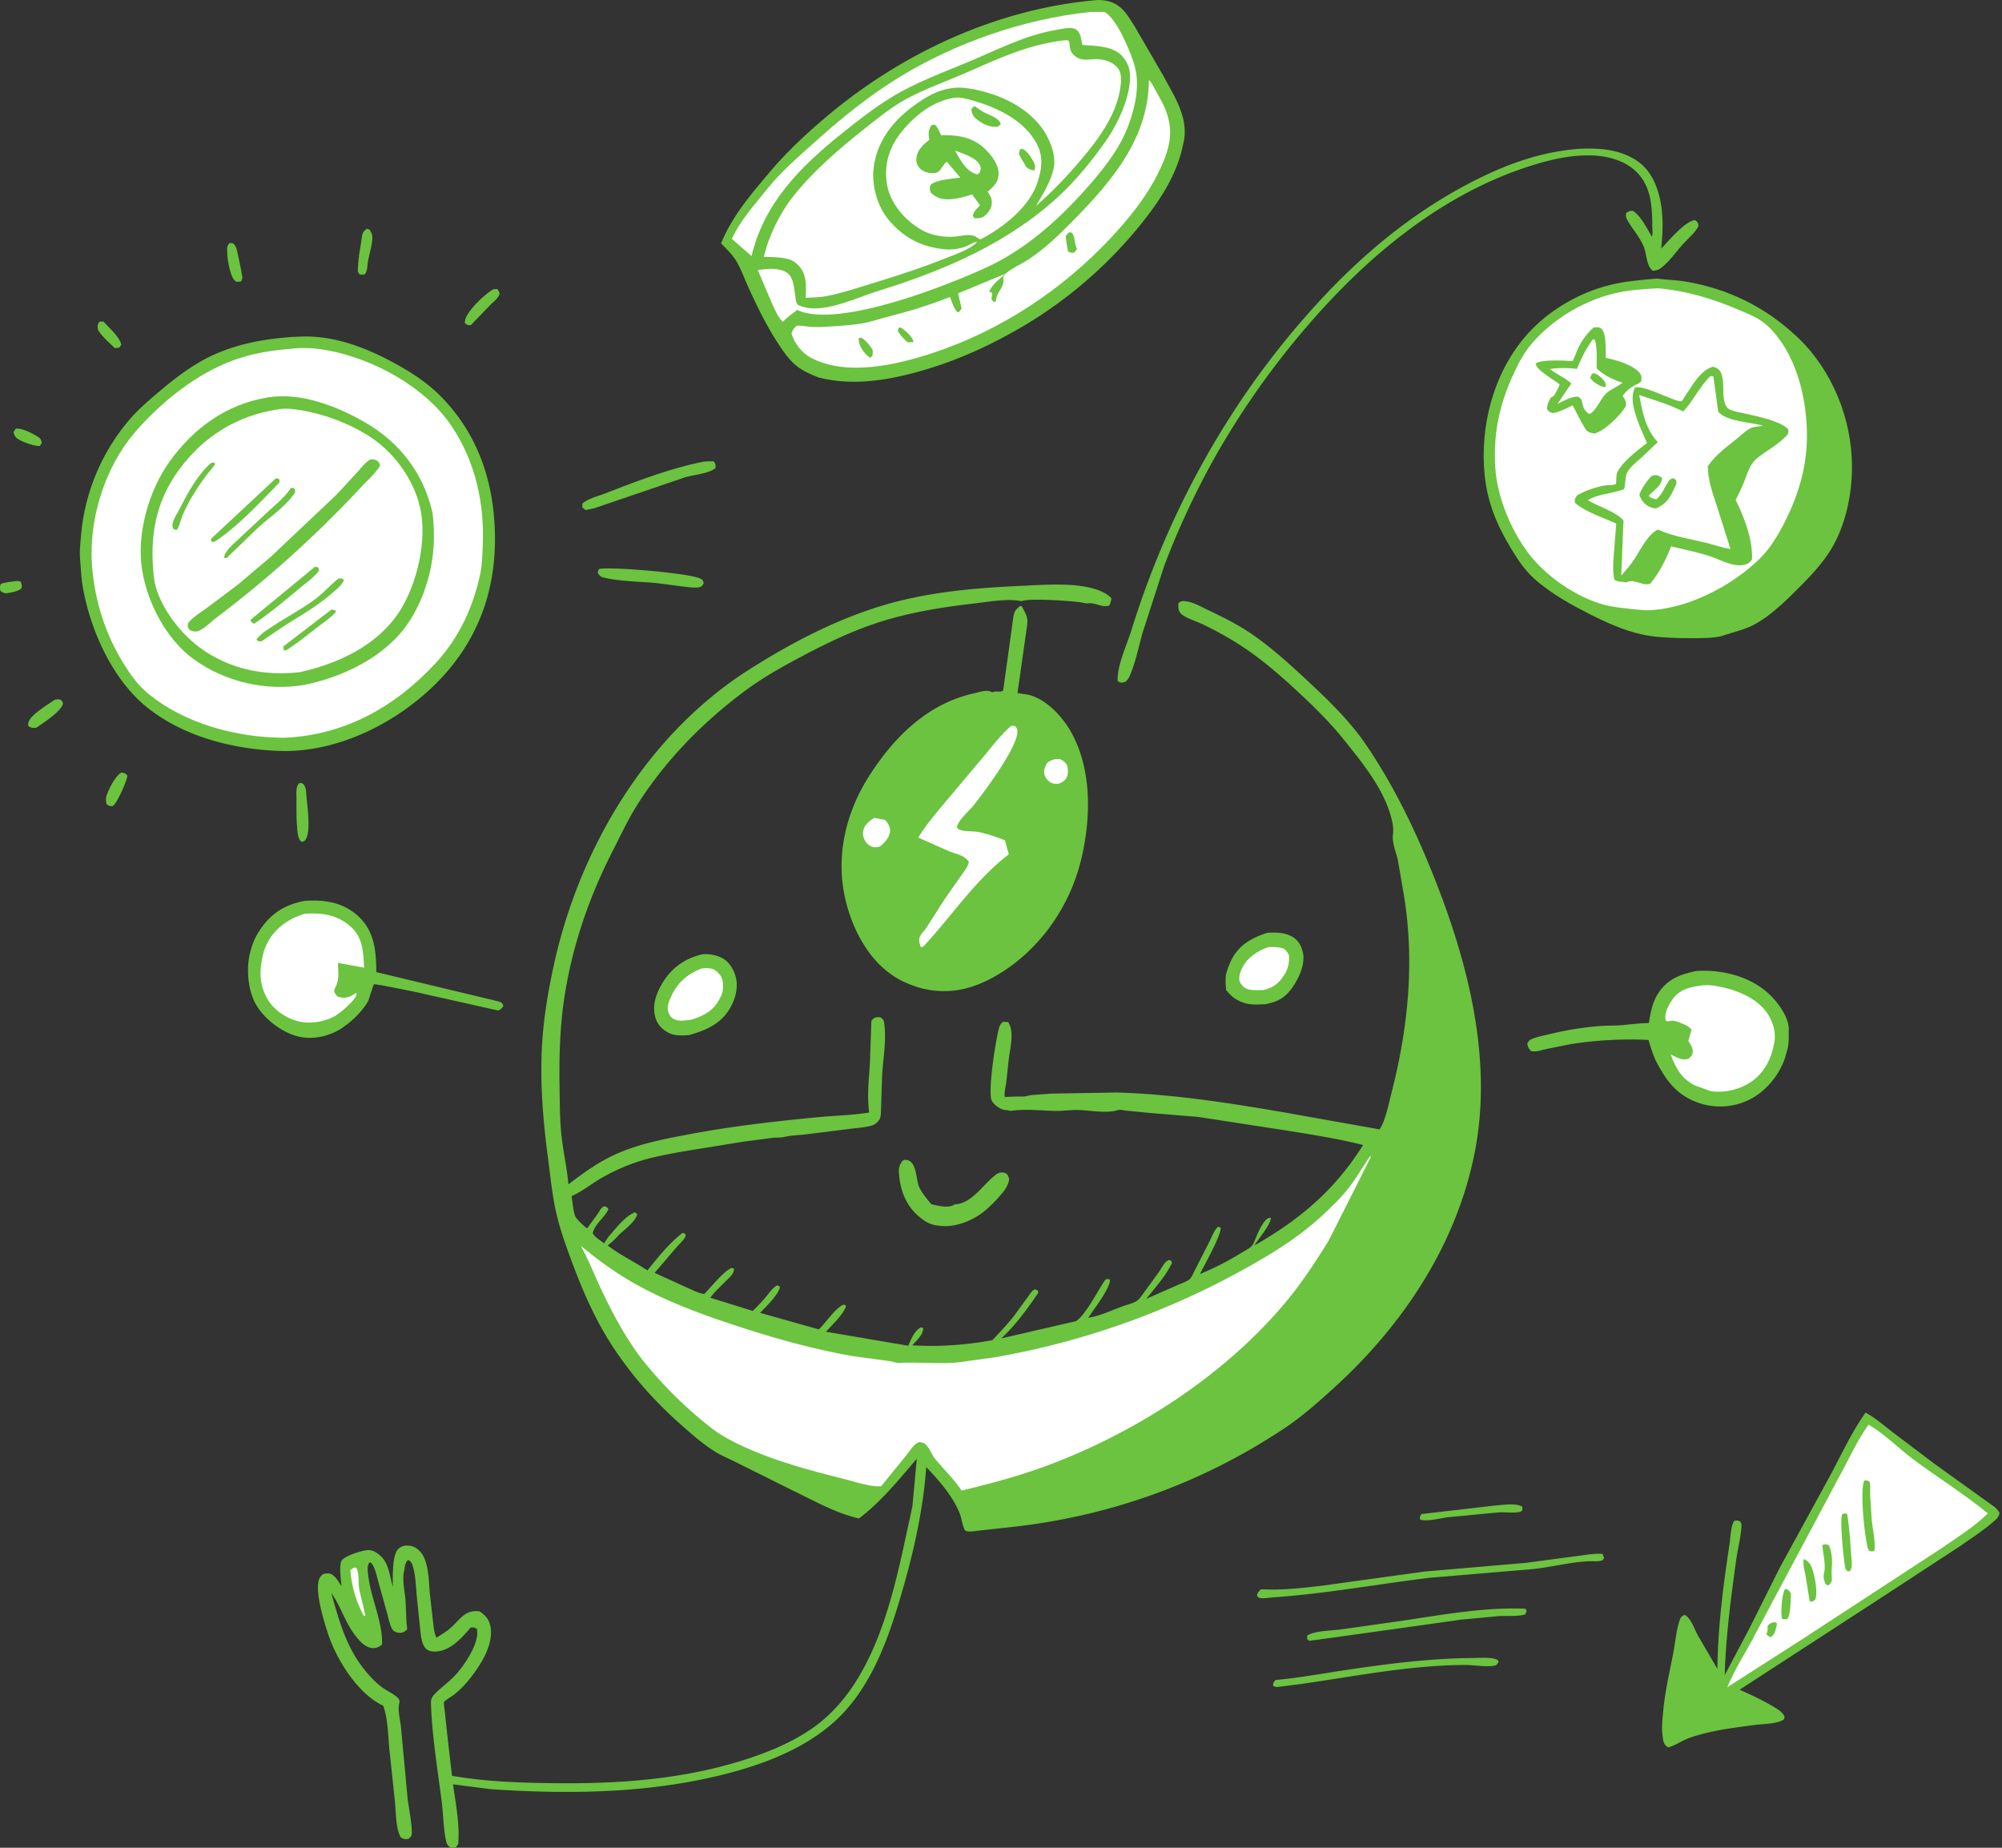 <svg xmlns="http://www.w3.org/2000/svg" width="143" height="132" fill="none"><rect width="100%" height="100%" fill="#333333" stroke="none"/><path fill="#6BC33F" d="M1.18 41.505c.113-.004.198.021.308.048.057.237.127.316 0 .531-.337.187-.642.24-1.02.295a.687.687 0 0 1-.445-.168c-.025-.205-.053-.323.053-.507.354-.112.736-.147 1.103-.2Zm-.053-10.883c.43-.052 1.134.31 1.508.535.245.146.292.21.353.485l-.14.216c-.385.03-1.132-.253-1.484-.45-.262-.146-.308-.254-.405-.53l.168-.256ZM7.11 22.97h.283c.376.43 1.165 1.11 1.272 1.659l-.153.212-.307.027c-.43-.408-.889-.798-1.208-1.302-.024-.296-.06-.34.113-.595Zm9.297-5.61c.08-.005.18.021.26.034.061.08.171.206.206.306.08.222.454 2.057.438 2.168-.013.084-.063.158-.094.238-.176.01-.294.07-.435-.051-.347-.299-.546-1.56-.55-2.009-.004-.31-.053-.456.175-.686ZM8.675 55.193c.246.035.252.035.426.213l-.046.218c-.118.4-.701 1.792-1.02 1.971-.234-.012-.245-.014-.426-.16-.043-.216-.066-.382.005-.599.152-.462.63-1.428 1.06-1.643Zm-4.789-5.187c.203-.067.282-.065.485 0 .073.12.157.174.11.32-.17.524-1.408 1.339-1.887 1.662-.294.009-.34.044-.582-.14 0-.1-.005-.17.027-.269.17-.535 1.401-1.257 1.847-1.573Zm22.311-33.667.203.062c.074.141.184.317.193.48.029.527-.206 1.211-.3 1.741-.061.352-.024.677-.233.975-.14.025-.242.018-.383.007l-.114-.204c0-.712.112-1.357.227-2.056.035-.207.058-.577.156-.75.046-.081.182-.185.25-.255Zm9.023 4.336c.101-.026.205-.023.309-.028l.16.283c-.047.354-.418.605-.66.845l-1.392 1.45c-.252.018-.239.003-.438-.158l.029-.215c.163-.674 1.416-1.851 1.992-2.177ZM21.354 55.958c.2-.04.154-.033.313.052.197.248.187.43.21.735.055.723.38 2.746-.092 3.294l-.193.116-.165-.116a1.47 1.47 0 0 1-.162-.527c-.105-.815-.09-1.657-.088-2.476.001-.384-.064-.758.177-1.078Zm85.397 51.598c.526-.035 1.558-.218 1.997.093l-.015.255c-.054.033-.101.083-.162.1-.386.103-1.079.012-1.507.036l-3.614.346c-.482.055-1.64.357-2.019.156-.015-.215-.017-.21.11-.383l5.21-.603Zm-63.98-66.901c.708-.202 6.49.284 7.271.685.18.093.173.153.223.335l-.145.21c-.3.14-.656.09-.978.059l-2.224-.286c-1.205-.117-2.501-.114-3.685-.37-.304-.066-.386-.113-.543-.378l.081-.255Zm7.479-7.673c.227-.034.488-.021.72-.03.157.2.14.218.141.476-.356.377-1.63.51-2.162.665l-6.53 2.226-.59.114-.23-.177v-.278c.372-.353 1.135-.536 1.617-.724 2.253-.878 4.658-1.797 7.033-2.272Zm45.51 83.423 4.764-.676c2.75-.419 5.641-.919 8.429-.807l.093.167-.093.24c-.57.17-1.272.086-1.87.12l-2.723.256-8.404 1.18-2.434.332-.159-.13.017-.255c.572-.339 1.708-.339 2.38-.427Zm9.266 2.043c.525.007 1.529-.106 1.972.15l.037.146-.157.213c-.593.178-1.548-.015-2.185-.014-3.977.011-7.87.807-11.792 1.362l-1.396.176c-.234.026-.383.087-.575-.068.012-.203.046-.228.17-.394 1.727-.157 3.456-.483 5.174-.737 2.922-.433 5.794-.797 8.752-.834Zm8.495-7.407c.32-.027.636-.065.957-.026l.103.29-.117.16a1.5 1.5 0 0 1-.495.068c-1.477-.042-3.047.421-4.524.563l-7.295.614c-3.754.457-7.49 1.147-11.27 1.408-.28.023-.666.1-.939.024-.118-.032-.111-.099-.158-.201.07-.191.142-.271.294-.406 1.493.08 2.914-.085 4.392-.26l7.262-1.006 7.248-.621 4.542-.607ZM64.484 82.91c.058-.023.114-.05.178-.05.839 0 .742 1.355.987 1.92.198.456.558.86.87 1.243.411.103 1.123.279 1.524.092.16-.075.108-.075.246-.086 1.174-.098 1.995-1.496 2.872-2.135a.677.677 0 0 1 .595-.106c.23.075.254.239.33.44-.042.311-.145.5-.309.767-.392.507-.829.976-1.31 1.4-.82.724-2.07 1.268-3.161 1.191-.68-.048-1.007-.157-1.543-.579-1.026-.806-1.46-1.928-1.556-3.205-.028-.368.048-.61.277-.893ZM90.54 66.631c.66-.021 1.228-.035 1.817.32.414.248.63.7.718 1.161.146.776-.28 1.722-.713 2.362-.538.795-1.08 1.097-1.993 1.265-.59.027-1.176.07-1.727-.178l-.137-.065c-.418-.192-.638-.434-.931-.774-.02-.408-.077-.872.042-1.267l.034-.107c.091-.29.197-.558.336-.828.542-1.048 1.473-1.54 2.553-1.889Z"/><path fill="#fff" d="M90.601 67.658c.323-.009.697-.013 1.009.083.238.073.355.298.463.502.017.568-.05.959-.365 1.44-.403.613-.782.885-1.492 1.049-.32-.004-.734.03-1.041-.055-.333-.092-.45-.264-.626-.535-.089-.365.035-.715.202-1.044.354-.7 1.127-1.21 1.85-1.44Z"/><path fill="#6BC33F" d="M50.162 68.171c.481-.035.965.045 1.402.26.48.236.804.75.957 1.246.242.78.047 1.565-.33 2.265-.638 1.178-1.747 1.66-2.972 2.004-.423.032-.983.063-1.375-.121-.46-.216-.849-.561-1.008-1.058-.287-.893.007-1.747.47-2.526.652-1.1 1.624-1.78 2.856-2.07Z"/><path fill="#fff" d="M50.117 69.185c.414-.034.748-.066 1.082.217.346.294.44.57.448 1.02l-.004.14c-.004.334-.111.556-.268.843-.449.822-1.15 1.189-2.018 1.446-.368.038-.801.126-1.152-.019-.238-.099-.365-.258-.455-.495-.152-.4.02-.77.183-1.136.448-1.009 1.17-1.62 2.184-2.016Z"/><path fill="#6BC33F" d="M112.78 10.635c1.37-.08 2.824.023 4.022.77.988.616 1.47 1.585 1.736 2.681.291 1.2.244 2.462.121 3.679.498-.528 1.71-1.984 2.41-2.038.188.132.189.138.258.357-.036.109-.042.148-.115.255-.268.404-.72.79-1.049 1.154-.507.562-.974 1.278-1.602 1.707-.158.108-.325.127-.51.145-.471-.363-.417-1.224-.667-1.786-.299-.672-.74-1.144-1.099-1.76-.127-.215-.178-.345-.128-.588.209-.126.244-.147.486-.147.586.392.99 1.248 1.349 1.843.08-.19.033-.535.03-.743-.006-.731-.026-1.532-.212-2.242-.249-.951-.775-1.688-1.635-2.181-1.766-1.013-4.218-.648-6.087-.12-6.721 1.896-12.342 6.56-16.803 11.779a58.24 58.24 0 0 0-6.596 9.42 58.568 58.568 0 0 0-3.532 7.605l-1.536 4.752c-.277.986-.493 2.057-.88 3-.1.244-.18.399-.393.554-.272.034-.298.078-.513-.084-.057-1.094.642-2.538.975-3.609 2.524-8.137 6.634-15.731 12.22-22.172 3.592-4.142 7.601-7.634 12.536-10.087 2.283-1.135 4.659-1.96 7.214-2.144ZM21.79 64.35c.49-.019.96-.033 1.445.038l.146.022a4.12 4.12 0 0 1 2.224 1.054c1.162 1.094 1.255 2.488 1.277 3.982l8.741 2.096c.199.077.26.118.338.314-.136.209-.154.232-.38.333l-5.93-1.33c-.25-.051-2.88-.592-2.943-.545-.046.033-.35 1.1-.44 1.25-.445.752-1.172 1.443-1.903 1.916-.881.57-2.055.814-3.086.558-1.16-.287-2.408-1.255-2.999-2.283-.588-1.023-.713-2.643-.395-3.787l.044-.15c.153-.545.344-.952.661-1.419.816-1.196 1.793-1.783 3.2-2.048Z"/><path fill="#fff" d="M21.736 65.283c1.182-.101 2.319.053 3.246.852.96.829.953 1.82 1.026 2.992l-1.868-.334c.015.515.098 1.184-.139 1.65-.086.17-.142.237-.124.436.139.203.154.306.404.362.435.097.723-.03 1.087-.263l.086-.057.01.168c-.231.452-.626.763-.996 1.103l-.449.334c-.814.505-1.974.666-2.89.387-.822-.25-1.644-.84-2.058-1.602-.557-1.025-.554-1.963-.296-3.068.081-.345.177-.617.348-.935.551-1.028 1.526-1.694 2.613-2.025Z"/><path fill="#6BC33F" d="m121.18 69.364.228-.012c1.774-.056 3.695.447 5.009 1.71.572.552 1.372 1.622 1.352 2.47-.012.506.035.945-.099 1.443l-.044.154-.086.32c-.379 1.264-1.351 2.48-2.529 3.079a4.69 4.69 0 0 1-3.604.285c-1.624-.532-2.414-1.622-3.161-3.092a10.05 10.05 0 0 1-.49-1.43 27.44 27.44 0 0 0-5.55.298l-1.769.354c-.339.08-.738.226-1.08.144-.179-.22-.221-.262-.267-.553l.173-.236c.453-.227.968-.31 1.457-.429a22.393 22.393 0 0 1 3.572-.572c.55-.042 1.11-.017 1.657-.072.621-.062 1.198-.127 1.826-.144.124-.747.254-1.49.678-2.136.669-1.024 1.595-1.349 2.727-1.581Z"/><path fill="#fff" d="M121.548 70.398c.229-.022.458-.032.689-.005 1.37.163 3.076.731 3.927 1.894.455.624.705 1.395.579 2.16-.183 1.099-.681 2.151-1.612 2.805-.812.571-1.963.857-2.945.692l-1.07-.384c-1.002-.469-1.416-1.252-1.781-2.235.409.206.802.458 1.267.32.126-.127.254-.207.29-.388.067-.335-.074-.546-.249-.814l-.051-.078.234-.808c-.146-.16-.248-.264-.456-.345-.289-.112-.73-.35-1.038-.285-.224.046-.072.044-.318.013-.038-.078-.051-.091-.061-.19-.042-.449.263-1.014.515-1.36.536-.733 1.243-.876 2.08-.992Z"/><path fill="#6BC33F" d="M133.255 100.911c.724.395 1.362.962 2.014 1.464l2.931 2.214 4.271 3.068c.159.126.246.247.352.417a.781.781 0 0 1-.288.503c-.739.673-1.671 1.276-2.492 1.852l-5.639 3.689-10.149 6.594c.788.35 1.577.71 2.319 1.152.287.171.636.357.825.641.095.142.059.157.034.314-.439.341-1.527.332-2.083.407-1.133.154-2.31.291-3.422.563-.512.126-1.058.264-1.54.482-.413.187-.793.439-1.233.56l-.09-.059c-.208-.155-.255-.353-.289-.599l-.016-.115c-.09-.626-.015-1.223.046-1.848.119-1.384.467-2.826.726-4.191.14-.734.203-1.597.452-2.293.079-.221.151-.279.361-.362.482.294.681 1.029.957 1.514l1.369 2.341c.027-2.947.425-6.009.869-8.925.069-.452.085-1.282.336-1.653.214-.026.246-.034.439.058.1.175.082.329.063.523-.079.782-.277 1.558-.383 2.338-.364 2.668-.73 5.412-.8 8.102l1.782-3.369 2.149-4.299 3.368-6.158c.904-1.627 1.683-3.41 2.761-4.925Z"/><path fill="#fff" d="M133.469 101.776c1.136.651 2.159 1.712 3.218 2.497 1.744 1.293 3.63 2.466 5.304 3.844-.966.953-2.288 1.775-3.409 2.55l-9.897 6.465-5.304 3.398c.543-1.334 1.394-2.604 2.05-3.892l5.912-11.094c.7-1.248 1.282-2.606 2.126-3.768Z"/><path fill="#6BC33F" d="M126.64 115.896c.17-.005.149-.036.289.086l-.055.266c-.077.325-.12.537-.407.71-.127-.051-.198-.122-.301-.211.07-.159.101-.242.093-.42l-.014-.133c.116-.201.179-.201.395-.298Zm.86-2.38.062.002c.224.057.252.154.37.338-.049.51-.005 1.35-.251 1.786-.148.039-.233.029-.383.015l-.024-.085c-.086-.446.007-1.672.226-2.056Zm2.672-3.145c.206-.065.231-.059.441 0 .195.311.268 1.012.242 1.381a7.857 7.857 0 0 0-.01 1.018c.013.21-.037.231-.142.406l-.154.091-.172-.133c-.08-.252-.156-.461-.093-.726.155-.653-.075-1.373-.112-2.037Zm-1.336 1.02.092.011c.196.13.356.279.45.499.236.556.485 1.828.28 2.38l-.217.142-.182-.041-.282-1.759c-.076-.431-.201-.786-.141-1.232Zm2.763-3.231c.179-.052.147-.067.343 0 .15.972.22 1.889.28 2.869.023.381.13.839-.06 1.185l-.17.057-.17-.183c-.131-.572-.437-3.574-.223-3.928Zm1.565-2.381c.2-.037.195-.033.373.069.081.358.033.627.047.984l.103 1.654c.052.71.295 1.628.196 2.309-.208.057-.213.047-.413-.038l-.036-.096c-.253-.82-.599-4.284-.27-4.882ZM72.88 43.29l.1.02c.215.386.428.718.404 1.177l-.01.12-.695 4.905.736.111c1.233.275 2.355 1.443 2.98 2.485 1.646 2.74 1.549 6.42.799 9.419-.835 3.334-2.981 6.368-5.947 8.119-1.794 1.06-3.546 1.458-5.571.918-.566-.18-1.152-.41-1.66-.717-1.982-1.198-3.176-3.528-3.66-5.725-.665-3.008.067-6.072 1.698-8.645 1.772-2.797 4.189-5.213 7.515-5.946.408-.09.941-.3 1.296-.072a.979.979 0 0 1 .435-.056c.183.01.18.015.356-.076l.729-5.272c.069-.39.181-.542.495-.765Z"/><path fill="#fff" d="M75.258 54.258c.15-.033.298-.03.45-.037.174.096.329.183.45.347.129.173.15.653.082.85-.111.323-.324.451-.617.568-.14.01-.267.016-.405-.018-.263-.066-.497-.308-.59-.563-.092-.245-.04-.479.065-.715.127-.286.299-.328.565-.432ZM62.44 58.424l.79.155c.19.233.366.48.344.798-.029.437-.39.823-.71 1.087a1.074 1.074 0 0 1-.417.061.869.869 0 0 1-.573-.341c-.168-.221-.273-.515-.223-.792.089-.486.407-.697.79-.968Zm9.76-6.547c.145-.042.172-.033.314 0 .047.079.123.147.143.236.236 1.035-2.407 4.526-3.106 5.41-.338.427-1.134 1.077-1.198 1.58.054.053.093.126.16.157.328.152 1.007.102 1.389.18.655.136 1.263.345 1.883.588l.27 1.007c-2.355 1.794-4.015 4.324-6.013 6.486l-.151.147-.128-.034c-.07-.21-.148-.426-.082-.648.075-.256.339-.486.488-.711l1.263-1.973 1.199-1.716c.215-.31.497-.642.574-1.017-.326-.489-.92-.556-1.434-.768l-2.177-.965c.407-.699.94-1.33 1.442-1.963l2.923-3.47c.731-.844 1.398-1.79 2.24-2.526Z"/><path fill="#6BC33F" d="M118.346 19.903c.683.092 1.37.095 2.05.21 3.126.529 5.822 1.878 8.094 4.073 2.408 2.326 3.771 5.752 3.794 9.074.016 2.022-.446 4.281-1.517 6.022-.517.84-1.279 1.704-1.975 2.402-1.02 1.022-2.172 2.213-3.443 2.91-.531.292-1.118.458-1.697.628-.374.11-.723.255-1.115.301-.835.1-1.725.06-2.568.06-.927-.026-1.837-.069-2.746-.272-1.252-.28-2.543-.863-3.684-1.444-1.332-.677-2.51-1.333-3.673-2.283-.856-.7-1.377-1.48-1.94-2.41-1.015-1.674-1.697-3.322-1.885-5.29-.33-3.439.609-7.112 2.863-9.79 1.531-1.82 3.813-3.178 6.116-3.742 1.084-.267 2.217-.356 3.326-.45Z"/><path fill="#fff" d="M118.377 20.595c1.999.15 3.996.756 5.828 1.544.771.331 1.482.59 2.1 1.186 1.95 1.884 2.711 4.925 2.761 7.552.044 2.319-.563 4.413-1.605 6.459-.45.885-1.031 1.85-1.742 2.553-2.01 1.986-5.364 3.73-8.226 3.705l-.878-.076c-.651-.082-1.382-.14-2.014-.308-2.007-.537-4.179-2.036-5.429-3.69-1.244-1.646-2.223-3.997-2.361-6.064-.156-2.327.231-4.317 1.164-6.447.398-.91.842-1.785 1.501-2.536 1.527-1.743 3.756-3.061 6.023-3.555.959-.21 1.903-.261 2.878-.323Z"/><path fill="#6BC33F" d="M113.825 23.395c.064-.01.028-.006.12-.009.24-.009.331-.034.505.18.294.361.234 1.534.245 2 .687.128 2.067.526 2.47 1.145.129.198.08.323.057.547-.104.078-.2.151-.319.204-.394.173-.75.475-1.005.822.087.128.172.242.215.393.06.216.062.278-.064.468-.401.61-1.46 1.646-2.166 1.83-.253-.045-.465-.096-.627-.314l-.292-.495-.634-1.21c-.46.217-.918.475-1.423.557-.235-.09-.279-.082-.406-.294.005-.33.107-.52.262-.808.105-.06.218-.107.279-.216.064-.114.35-.611.359-.729.002-.023-.036-.03-.054-.044-.428-.35-1.516-.912-1.663-1.434.276-.293 1.685-.235 2.107-.222.064.002.518.037.543.022.047-.029.341-.824.404-.947a4.99 4.99 0 0 1 1.087-1.446Z"/><path fill="#fff" d="m113.775 24.246.124.003c.222.517.13 1.498.153 2.073.596.54 1.09.76 1.842 1.02-.351.287-.84.463-1.147.744-.411.376-.731 1.262-1.204 1.486l-.07-.033c-.311-.192-.419-.519-.478-.858-.027-.157-.114-.21-.217-.327-.457-.1-1.104.305-1.524.494l.984-1.456c-.485-.428-1.037-.644-1.525-1.031a7.247 7.247 0 0 1 1.925-.006c.319-.776.639-1.43 1.137-2.109Z"/><path fill="#6BC33F" d="m113.708 26.712.143-.055c.257.074.475.257.65.457.165.188.212.288.183.533a.786.786 0 0 1-.343-.074c-.247-.1-.653-.359-.755-.607l.122-.255Zm8.644-.511c1.265.244.323 2.385 1.112 2.995.234.181.742.247 1.033.314.861.2 2.664.537 3.244 1.168.018.27-.026.346-.22.54-.602.598-1.377 1-2.026 1.528-.494.402-.691 1.094-.913 1.662-.173.445-.395.879-.603 1.31.62 1.263 1.22 2.833 1.165 4.256-.085.104-.164.201-.28.27-.257.153-.596.157-.885.119-.648-.086-1.322-.471-1.956-.667-.864-.267-1.773-.444-2.651-.67-.388.955-.83 1.868-1.494 2.668-.47.205-1.098-.327-1.626-.127l-.116.051a.839.839 0 0 0-.269-.058c-.218-.01-.337-.025-.539-.13-.141-.456-.099-1.093-.076-1.568l.194-2.459c-.902-.421-2.209-.83-2.948-1.483-.034-.268-.007-.28.131-.516.606-.369 1.658-.736 2.365-.752.184-.005.274.01.438-.093l.033-.621c.121-.726 1.613-1.862 2.177-2.288l-.552-1.283c-.291-.81-.698-1.835-.317-2.66.521-.306 3.05 1.102 3.338.95.06-.033.205-.297.26-.376.5-.717 1.1-1.857 1.981-2.08Z"/><path fill="#fff" d="M122.163 26.881c.109-.02.036-.012.219 0l.35 2.54c.667.722 2.26.712 3.209.993l-.666.097c-.417.083-.797.49-1.119.751-.783.64-1.593 1.197-2.173 2.044.023 1.001.308 1.81.623 2.754l.998 3.157c-.572-.076-1.152-.296-1.717-.434-1.056-.26-2.327-.453-3.313-.888l-.143-.066c-.693.3-1.256 1.438-1.653 2.059-.295.445-.621.832-.976 1.23l.162-3.934c-.507-.62-1.829-1.015-2.548-1.443.49-.367 1.553-.478 2.16-.666.061-.018.4-.104.428-.135.071-.075.087-.906.198-1.139.2-.418.695-.803 1.039-1.107l1.171-1.11c-.867-.929-1.098-2.141-1.323-3.363 1.093.368 2.099.658 3.141 1.173.734-.767 1.154-1.773 1.933-2.513Z"/><path fill="#6BC33F" d="M117.949 34.023c.085-.034.13-.056.227-.07.234-.031.367.053.539.19-.008.558-.624.89-.954 1.283.189.174.296.181.542.243.434-.36.524-.748.822-1.187.147-.217.158-.27.411-.323l.19.151.022.243c-.373.798-.59 1.39-1.445 1.758a1.073 1.073 0 0 1-.484-.108c-.374-.185-.595-.473-.721-.862.171-.47.511-.952.851-1.318ZM78.278.01a2.58 2.58 0 0 1 .747.046c1.066.21 1.456.947 2.005 1.797l2.08 3.587c.782 1.468 1.828 2.997 1.426 4.76l-.125.535c-.471 1.902-1.545 3.542-2.745 5.066a31.243 31.243 0 0 1-8.51 7.457c-2.59 1.537-5.297 2.736-8.223 3.469-2.1.526-4.321.789-6.44.243-.526-.195-1.099-.446-1.542-.792-.616-.48-1.028-1.11-1.446-1.757-.83-1.287-1.473-2.63-2.105-4.022-.278-.613-.515-1.306-.884-1.867-.273-.416-.67-.787-1.011-1.15.792-1.94 2.114-3.473 3.448-5.058 1.231-1.465 2.663-2.798 4.127-4.03C64.47 3.76 71.22.637 78.278.01Z"/><path fill="#fff" d="M77.84.859 78.89.85c.879.474 1.85 2.81 2.129 3.767l.032.115c.38 1.36.038 2.884-.433 4.18-.55 1.516-1.546 2.845-2.587 4.056-2.091 2.435-4.547 4.727-7.477 6.092-2.836 1.32-10.5 4.351-13.495 3.14l-.14-.06-.112.117c-.341.236-.583.42-.889.728-.31-.275-.517-.746-.694-1.116l-1.098-2.584c.354-.04.724-.092 1.08-.076 1.387.063 1.442.74 1.601 1.93.031.232.022.46.188.64.659.323 1.387.293 2.099.163 1.25-.227 2.48-.8 3.695-1.177 4.662-1.449 9.236-3.404 12.865-6.772 1.325-1.229 2.48-2.687 3.507-4.17.744-1.18 1.386-2.52 1.537-3.923.08-.726-.021-1.29-.51-1.86-.664-.774-1.948-.762-2.876-.826l-.123-.606c-.073-.24-.197-.48-.452-.56-.382-.118-.89.017-1.28.084-2.246.388-4.105 1.372-6.176 2.243-1.88.792-3.839 1.49-5.586 2.56-1.254.768-2.41 1.674-3.555 2.592-2.95 2.368-5.56 4.96-6.458 8.769l-1.405-1.233c.603-1.329 1.667-2.497 2.576-3.627.972-1.21 2.221-2.277 3.373-3.311 1.872-1.68 3.853-3.289 5.998-4.604C68.258 3.048 73.136 1.359 77.84.859Z"/><path fill="#fff" d="M68.26 6.973c.366-.04.916.121 1.268.222 1.72.493 3.643 1.416 4.521 3.072.494.932.368 1.795.057 2.757-.571 1.773-2.487 3.26-4.079 4.08-.133-.059-.235-.132-.354-.216l-.034-.012c-.476-.179-.922-.021-1.412.024a4.452 4.452 0 0 1-1.146-.048l-.129-.024c-.648-.112-1.16-.387-1.683-.772-.954-.703-1.77-1.804-1.931-2.999-.177-1.303.17-2.5.982-3.54.976-1.25 2.346-2.34 3.94-2.544Z"/><path fill="#6BC33F" d="m72.877 10.643.19.003c.292.184.469.407.64.7.186.317.286.473.195.827-.294-.02-.381-.07-.612-.255-.124-.287-.326-.524-.45-.797-.096-.212-.041-.273.037-.478Zm-3.301-3.061.057.021c.222.127.416.298.645.417.411.216 1.026.364 1.21.837l-.175.17-.075.019c-.517.077-1.059-.194-1.45-.507-.287-.229-.365-.392-.407-.744l.195-.213Zm-3.046 1.36.207-.042c.227.113.37.53.49.764l.239-.007c1.102-.013 2.113.213 2.92 1.01.467.461.967 1.105.94 1.803-.023.58-.386.873-.778 1.233.167.245.304.478.298.783-.007.346-.195.66-.454.882-.262.226-.467.243-.802.22l-.104-.184c.1-.357.268-.48.516-.735l-.566-.783c-.542.187-1.09.333-1.669.35-.547.017-.906-.11-1.293-.49-.077-.243-.075-.28-.014-.528.37-.388 1.583-.444 2.133-.532l-.96-1.134c-.149.108-.095.05-.2.203l-.303.418c-.175.177-.375.216-.613.195-.31-.026-.68-.148-.871-.408-.196-.265-.214-.447-.173-.765.06-.464.473-.87.822-1.14l.086-.065c-.079-.436-.083-.682.149-1.048Z"/><path fill="#fff" d="M68.21 10.76c.543.212 1.553.484 1.791 1.073.094.23.05.291-.032.51l-.134.109-.098-.015c-.749-.2-1.166-1.064-1.526-1.677Zm13.85-5.048c.233.219.379.563.534.842.301.54.627 1.086.797 1.685l.04.144c.423 1.456-.117 2.811-.769 4.106-.817 1.627-2.036 3.13-3.274 4.459-3.491 3.748-7.884 6.653-12.763 8.268-2.589.856-6.177 1.692-8.727.328-.629-.337-1.17-1.04-1.365-1.723l.106-.255c.043-.049.201-.263.247-.28.215-.076.74.046.988.063.432.03.874.017 1.305-.016.78-.058 1.556-.092 2.33-.216.597-.096 1.21-.31 1.798-.46 1.569-.404 3.043-.838 4.55-1.444.14.38.25.761.511 1.078h.136l.18-.255-.246-1.082 3.356-1.387c-.324.305-1.024.84-1.13 1.278l.208.073c0 .116-.008.206-.033.321l-.026.116.134.197.17.003.018-.102.027-.14c.09-.47.552-.825.512-1.307l-.017-.138c0-.145.112-.272.217-.36.452-.374 1.047-.626 1.543-.945.912-.588 1.834-1.406 2.601-2.17 2.97-2.954 6.04-6.233 6.042-10.681Z"/><path fill="#6BC33F" d="M64.21 23.396c.182.02.123-.013.229.064.284.207.76.617.814.979l-.425.016c-.282-.268-.534-.492-.71-.845l.092-.214Zm-2.876.765.182-.042c.27.149.517.44.698.69.169.232.134.352.095.627l-.162.12c-.072-.044-.095-.054-.164-.12-.385-.366-.648-.749-.649-1.275Zm15.029-7.567.195.026c.271.367.158.705.34 1.093l.037.072-.207.264c-.227.016-.248.022-.443-.095-.067-.37-.143-.735-.156-1.112l.234-.248Z"/><path fill="#fff" d="m75.856 2.897.405-.027.117.121c.033.34.036.658.289.911.512.512.992.328 1.635.323.552-.004 1.122.175 1.504.588.25.272.288.709.263 1.062-.153 2.139-1.568 4.03-2.901 5.595-.992 1.164-2.016 2.237-3.169 3.242.481-.827 1.13-1.85 1.286-2.814.147-.925-.365-2.108-.918-2.834-1.225-1.607-3.351-2.493-5.303-2.766-1.565-.218-2.833.514-4.023 1.427-1.397 1.073-2.448 2.515-2.642 4.302-.138 1.264.272 2.738 1.108 3.717 1.159 1.358 2.482 1.97 4.248 2.085.51-.022.998-.084 1.452-.329.202-.109.356-.183.579-.238l-.066.098c-.45.458-1.541.833-2.15 1.078-1.736.695-3.506 1.266-5.293 1.812-1.04.318-2.089.667-3.154.887-.518.107-1.042.117-1.569.132.013-.649.08-1.367-.256-1.954-.2-.35-.593-.722-.993-.81l-.108-.022c-.553-.121-1.073-.127-1.637-.129.334-1.476 1.145-3.125 2.083-4.31 1.477-1.866 3.344-3.456 5.204-4.926.92-.728 1.866-1.498 2.902-2.057 1.437-.777 2.916-1.269 4.396-1.925 2.228-.986 4.264-1.925 6.71-2.239Z"/><path fill="#6BC33F" d="m20.958 24.067.657-.027c2.397-.05 4.654.843 6.718 1.99 1.066.592 2.114 1.27 2.99 2.126 2.834 2.771 4.01 6.346 4.032 10.257.023 4.026-1.335 7.539-4.193 10.398-2.788 2.787-6.815 4.836-10.82 4.843-3.467-.053-7.318-.989-10.027-3.278-2.352-1.988-3.866-5.413-4.395-8.404-.118-.666-.144-1.361-.2-2.035-.046-.573.021-1.12.068-1.688a14.631 14.631 0 0 1 3.503-8.32c.636-.734 1.386-1.367 2.126-1.993 1.006-.849 2.09-1.686 3.257-2.3 1.945-1.025 4.11-1.425 6.284-1.57Z"/><path fill="#fff" d="M20.78 24.919c.825-.13 1.912-.03 2.733.13 3.241.633 6.888 2.623 8.75 5.4 1.7 2.535 2.353 5.536 2.219 8.558-.029.647-.04 1.316-.172 1.952-.487 2.374-1.53 4.618-3.187 6.408-2.89 3.123-6.512 5.162-10.825 5.336-3.385-.006-7.153-.998-9.796-3.221-.672-.565-1.185-1.295-1.647-2.035-1.337-2.141-2.082-4.507-2.28-7.02-.259-3.282.9-7.026 3.05-9.528 1.845-2.146 4.384-4.194 7.057-5.168 1.312-.478 2.712-.708 4.099-.812Z"/><path fill="#6BC33F" d="M19.106 28.395c2.362-.4 4.984.627 6.987 1.79 2.413 1.4 4.075 3.518 4.749 6.227.114.458.121.955.143 1.426.1 2.175-.488 4.511-1.631 6.37-1.535 2.495-4.43 3.979-7.197 4.629l-.434.093c-2.718.463-5.642-.217-7.871-1.825-1.976-1.426-3.325-4.034-3.704-6.408-.407-2.557.476-5.65 1.97-7.73 1.723-2.395 4.051-4.086 6.988-4.572Z"/><path fill="#fff" d="M19.833 29.249c.483-.107 1.157-.028 1.643.052 1.623.266 3.305.888 4.709 1.743 1.854 1.128 3.364 3.127 3.831 5.26.501 2.289-.214 5.39-1.464 7.349-1.565 2.45-4.4 3.76-7.15 4.368-2.592.284-5.052-.221-7.157-1.778-1.477-1.093-3.056-3.169-3.26-5.05-.305-2.83.1-5.334 1.83-7.672 1.743-2.358 4.134-3.837 7.018-4.272Z"/><path fill="#6BC33F" d="m23.676 43.545.256.049.07.121c-.442.47-.98.82-1.488 1.213-.656.507-1.285 1.018-1.982 1.473-.156.071-.068.048-.268.054l-.028-.274 3.44-2.636Zm-8.623-10.457.21-.056.115.099c-.204.34-.5.63-.733.952-.65.896-1.476 2.18-1.784 3.253-.055.191-.12.338-.215.513-.14.018-.156-.014-.277-.077-.025-.092-.05-.163-.049-.263.007-.325.308-.774.456-1.058.617-1.184 1.274-2.458 2.277-3.363Zm5.717 1.785c.156-.043.157-.009.297.058l.014.24c-.62.968-1.74 1.717-2.596 2.478l-2.233 2.155-.122.08-.122-.051c.045-.484.682-.98 1.024-1.315l2.194-2.045c.554-.506 1.125-.97 1.543-1.6Zm1.729 5.611c.081.01.164.037.244.056l.04.242c-.392.503-.986.907-1.477 1.318-1.03.86-2.04 1.71-3.154 2.461-.176-.108-.194-.072-.256-.282l4.603-3.795Zm-2.825-6.291c.194-.038.098-.051.286.06l-.001.22c-1.4 1.422-2.936 3.116-4.613 4.215-.187.047-.094.056-.278-.039.008-.057.003-.118.023-.172.007-.018 4.208-3.914 4.583-4.284Zm4.493 7.142c.217-.023.223-.03.405.085-.104.338-.515.66-.778.892-1.111.978-2.32 1.661-3.562 2.446l-1.572 1.07c-.204-.013-.2 0-.34-.146.32-.434.771-.685 1.214-.978.965-.642 2.011-1.187 2.942-1.874.624-.462 1.101-1.022 1.691-1.495Zm2.267-8.502c.15-.024.289-.03.432.042.189.093.223.202.286.383-.32.55-.912 1.062-1.347 1.53a80.015 80.015 0 0 1-10.402 9.382c-.437.33-.799.772-1.332.938-.23.02-.34-.02-.547-.118-.126-.21-.121-.221-.095-.467.356-.458.898-.765 1.364-1.106l2.197-1.652 2.36-1.997 4.698-4.44 1.465-1.589c.288-.322.552-.674.92-.906Zm17.786 55.37c-.25.294-.512.53-.813.77.895.695 1.902 1.157 2.839 1.783.725-.899 1.589-1.987 2.511-2.68l.2.062c-.001.07.025.148-.003.212-.091.207-.44.534-.595.711l-1.601 1.87 2.359 1.075c.375.158.778.384 1.183.435.538-.528 1.282-1.53 1.943-1.86l.186.045c.004.364-.283.587-.528.838-.392.401-.838.79-1.167 1.244l3.035.942c.327-.321.639-.646.933-.996.247-.292.475-.652.814-.836l.194.103c-.043.515-1.048 1.48-1.416 1.868l4.192 1.18c.5-.458 1.19-1.552 1.791-1.777l.156.09c-.123.558-1.049 1.408-1.43 1.855l5.87 1c.223-.495.42-1.035.911-1.32l.163.06c-.01.487-.466.866-.781 1.229 1.88.125 3.865-.027 5.719-.366.513-.552 1.045-1.104 1.515-1.693l1.073-1.474c.128-.172.237-.392.45-.462l.194.065.052.17c-.787 1.154-1.618 2.318-2.651 3.267l5.297-1.223c.532-.206 1.458-1.893 1.776-2.403.06-.095.333-.57.41-.595.088-.029.185-.002.278-.003.077.577-1.194 2.208-1.55 2.75.815-.117 1.673-.531 2.443-.814.313-.117.706-.2.995-.368.221-.131.417-.45.57-.655l1.075-1.478c.181-.272.36-.687.675-.81l.156.037.069.17c-.429.92-1.206 1.766-1.832 2.566l2.113-.933c.29-.133.71-.265.962-.453.153-.114.27-.43.364-.607l1.064-2.085c.169-.337.345-.836.633-1.08l.17.084c.062.506-1.186 2.702-1.475 3.3a20.191 20.191 0 0 0 2.969-1.518c.215-.134.556-.304.726-.479.164-.17.334-.71.448-.942.165-.335.515-1.118.915-1.084.047.445-.898 1.514-1.162 1.978 3.258-1.852 5.765-3.986 7.757-7.17-1.833-.463-3.686-.75-5.55-1.048l-6.251-.961-3.401-.28-1.691-.165c-.3-.021-.392-.116-.712-.02-.719.22-1.938 0-2.69-.026-.526-.02-1.046.066-1.573.063-1.023-.006-2.213-.159-3.22-.01-.142.02-.215-.025-.351-.047l-.16-.013c-.323-.036-.744-.359-.911-.633-.34-.556.299-4.618.534-5.308.049-.146.135-.241.24-.352l.382.016c.473.691.125 1.931.035 2.727l-.175 1.633c-.031.214-.178.83-.088.993.418-.017.838-.046 1.256-.031.213.008.433-.084.65-.106l1.353-.103 4.741-.082c3.936.118 7.835.72 11.71 1.38l7.045 1.255c.423-.596.661-1.854.847-2.574 1.193-4.637 1.671-9.348.903-14.103l-.428-2.499c-.118-.563-.442-1.314-.363-1.875.073-.522-.066-1.07-.221-1.563-.613-1.936-2.014-3.633-3.267-5.202-1.02-1.277-2.189-2.42-3.387-3.529-1.513-1.4-3.008-2.675-4.802-3.718a23.311 23.311 0 0 0-1.951-1.037c-.424-.195-.938-.354-1.331-.598-.372-.23-.398-.51-.357-.904.228-.166.306-.158.583-.115.54.083 1.12.427 1.61.66.986.468 2.036.99 2.94 1.604 1.606 1.094 3.048 2.433 4.46 3.761 1.353 1.27 2.728 2.642 3.777 4.18 2.046 3 3.629 6.314 4.959 9.687 2.385 6.052 4.104 12.86 2.845 19.382-1.286 6.663-5.148 12.447-10.12 16.955-1.095.993-2.238 2.008-3.47 2.829-5.899 3.937-12.535 6.317-19.584 7.075l-2.102.23c-.285.029-.68.108-.959.073-.09-.012-.118-.034-.19-.072-.214-.394-.221-.824-.388-1.233-.505-1.246-1.465-2.327-2.38-3.286-.21 2.891-.82 5.71-1.611 8.495-1.003 3.529-2.263 7.379-5.13 9.85-1.962 1.69-4.466 2.715-6.938 3.401-5.626 1.562-11.657 1.658-17.45 1.259l-2.674-.345c.192 1.348.5 2.934.368 4.285l-.182.229-.366.018c-.166-.156-.248-.201-.3-.427-.208-.895-.205-1.89-.32-2.806-.288-2.294-.69-4.673-.771-6.983-.01-.289 0-.473.198-.694.402-.446.922-.811 1.355-1.231.682-.665 1.77-2.23 1.751-3.227l-.02-.259c-.175-.119-.232-.105-.447-.111-.612.713-1.375 1.599-2.38 1.712-.277.032-.58.012-.796-.179-.35-.31-.381-.971-.436-1.413l-.256-2.487c-.054-.686-.082-1.449-.298-2.107-.06-.181-.141-.255-.298-.349-.255.192-.221.485-.295.791-.148.608.046 1.457.103 2.084l.066 1.556c.005.085.064.498.044.537-.01.018-.148.121-.182.143-.177.114-.381.114-.577.057a.542.542 0 0 1-.34-.285c-.165-.341-.25-.802-.355-1.169l-.6-2.153c-.125-.471-.212-.914-.48-1.331l-.147-.061c-.198.254-.134.614-.097.93.2 1.692 1.025 3.233.99 4.931a.864.864 0 0 1-.69.264c-.522-.033-.94-.526-1.236-.911-.727-.95-1.028-2.082-1.701-3.023.597 2.123 1.111 4.038 2.591 5.747.335.387.714.771 1.136 1.063.298.206.817.447 1.047.707.066.074.12.211.096.303-.15.552.058 1.226.11 1.79l.47 5.047c.057.511.397 2.315.28 2.659-.034.101-.136.165-.204.247-.285.044-.304.034-.564-.097-.363-.66-.337-1.754-.409-2.499l-.404-3.811c-.09-.933-.1-1.981-.365-2.881-.045-.15-.026-.193-.173-.267-1.794-.905-3.272-3.309-3.87-5.175-.28-.873-.965-3.065-.581-3.885.06-.13.152-.209.258-.3.268-.051.424-.092.668.059.263.164.473.554.64.807-.024-.38-.2-1.547.031-1.849.254-.332 1.412-.699 1.829-.726.393-.024.694.194.97.45.548.509.645 1.474.836 2.177.005-.581-.055-2.243.363-2.678.17-.176.4-.28.647-.277.429.007.7.156.977.47.588.666.585 2.092.657 2.934l.222 1.964c.048.356.079.907.256 1.215.33-.211.686-.418.982-.675.7-.605 1.037-1.347 2.096-1.207.438.303.7.594.786 1.136.195 1.219-.632 2.573-1.35 3.507-.38.494-.792.947-1.286 1.329-.12.092-.634.399-.687.5-.038.074.04.558.05.66l.231 2.155.286 2.461c2.359.41 4.711.494 7.1.527 4.587.063 9.114-.229 13.528-1.585 1.774-.544 3.643-1.301 5.164-2.375 3.925-2.776 5.392-8.092 6.385-12.552l.705-3.241.32-3.427c-1.245 1.463-2.59 3.111-4.13 4.268-1.613-.348-3.294-1.306-4.782-2.021l-3.911-1.947c-.514-.267-1.076-.487-1.568-.791-.882-.544-1.738-1.297-2.509-1.984-1.927-1.72-3.54-3.544-4.943-5.724-1.18-1.833-2.09-3.94-2.84-5.985-.42-1.144-.826-2.265-1.091-3.457-.278-1.247-.4-2.543-.568-3.808-.364-2.741-.597-5.55-.415-8.318.123-1.882.44-3.728.845-5.567 1.826-8.304 6.655-16.417 13.928-21.035 3.379-2.146 7.013-4.009 10.924-4.954 2.776-.672 5.664-.9 8.509-1.03 1.548-.07 3.411-.224 4.93.133.53.125 1.144.345 1.522.752-.03.191-.062.336-.149.51-.49.193-.952-.194-1.462-.15-.177.014-.259-.004-.429-.04-.602-.129-3.963-.35-4.365-.108l-.126-.024c-1.024-.176-2.394.087-3.44.207-2.28.261-4.656.66-6.84 1.386-1.892.63-3.695 1.513-5.451 2.448-1.334.71-2.662 1.46-3.878 2.361-3.056 2.268-5.777 5.04-7.8 8.283-.628 1.006-1.127 2.088-1.666 3.142-1.728 3.376-2.962 6.97-3.503 10.733-.298 2.07-.343 4.131-.31 6.217.016 1.082.017 2.19.12 3.265.119 1.221.409 2.421.51 3.64 1.053-.801 2.115-1.576 3.326-2.127 1.667-.758 3.38-1.085 5.166-1.426 3.092-.59 6.208-.946 9.34-1.246 1.21-.115 2.45-.136 3.65-.334-.162-1.236-.016-2.36.058-3.591l.102-2.965c.15-.17.212-.24.46-.253.245-.013.285.075.424.246.243 1.345-.074 2.756-.125 4.098l-.067 2.162c-.011.212.001.604-.108.79a1.012 1.012 0 0 1-.619.465c-.52.128-1.033.153-1.561.225l-3.111.388c-.505.057-1.039.07-1.532.183-.27.062-.541.027-.814.063l-2.104.275-4.295.696c-1.28.234-2.584.463-3.801.938a14.12 14.12 0 0 0-2.09.996c-.716.429-1.304.91-2.074 1.264.079.415.117 1.132.295 1.49.08.156.579.64.733.746l.098.046.75-1.033c.158-.225.198-.403.446-.531.202.066.196.025.315.222-.307.62-.95 1.01-1.124 1.7.14.304.565.506.809.735l.291-.45c.5-.561 1.216-1.517 1.92-1.776l.156.131c-.07.491-.93 1.13-1.293 1.468Z"/><path fill="#fff" d="m25.293 111.986.151.01c.225.355.133 1.045.21 1.474.12.667.331 1.313.438 1.982l-.118-.033c-.56-1.08-.852-2.053-.947-3.263l.265-.17Zm72.591-29.417.03.088-2.978 5.915c-.871 1.422-1.864 2.943-2.92 4.232-4.379 5.347-10.797 9.505-17.241 11.903-1.972.735-4.047 1.285-6.09 1.776-.54-.815-1.257-1.499-1.877-2.248-.228-.275-.343-.616-.554-.893-.197-.256-.306-.291-.617-.321-.413.192-.623.603-.905.948l-1.792 2.204c-.79.06-1.875-.324-2.64-.516-2.162-.544-4.292-1.106-6.359-1.956-1.05-.432-2.232-.989-3.132-1.692a29.44 29.44 0 0 1-4.947-4.9c-1.15-1.497-2.114-3.29-2.915-4.99-.491-1.041-.905-2.104-1.455-3.118C42.77 90.056 44.064 91 45.516 91.8c2.355 1.3 5.053 2.262 7.609 3.084 2.55.82 5.112 1.522 7.754 1.988l2.675.366c.212.034.443.135.657.124 1.403-.073 2.811.095 4.231-.037l2.636-.364a56.846 56.846 0 0 0 17.816-6.31c1.942-1.077 3.817-2.228 5.462-3.734.69-.633 1.432-1.347 2.003-2.087.553-.716 1.008-1.516 1.525-2.26Z"/></svg>